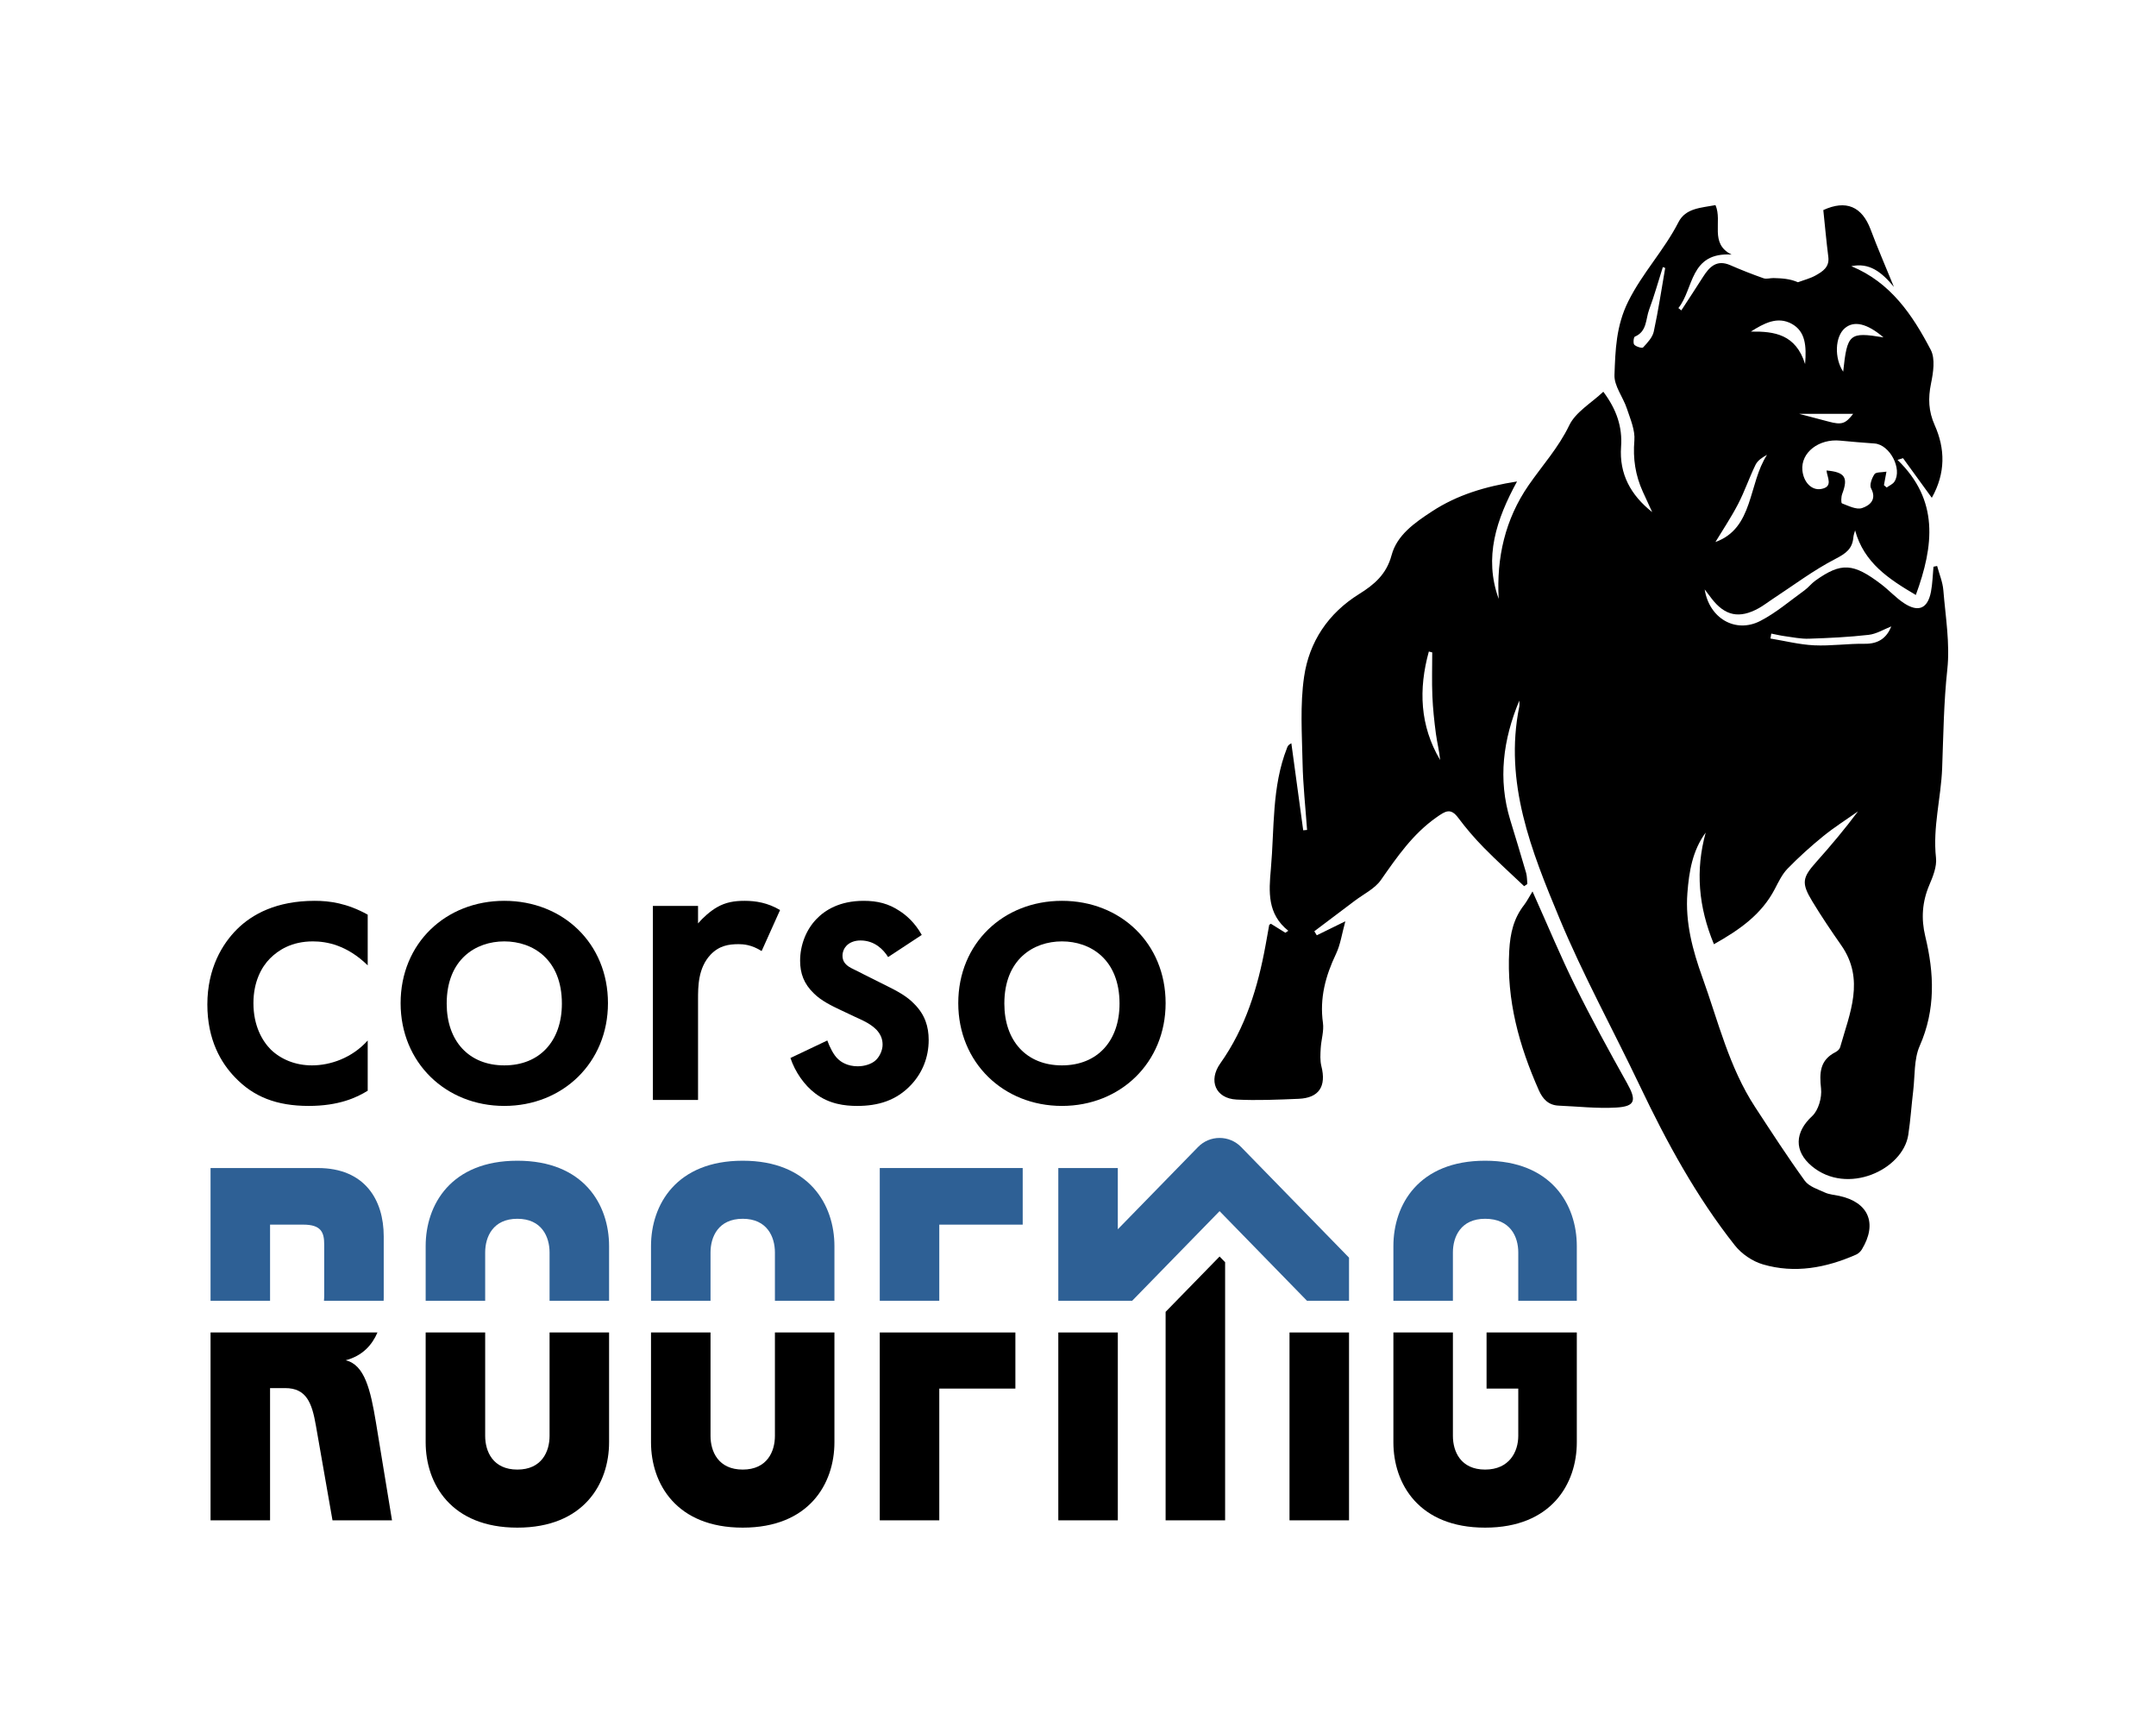 <?xml version="1.0" encoding="UTF-8" standalone="no"?>
<svg xmlns="http://www.w3.org/2000/svg" xmlns:xlink="http://www.w3.org/1999/xlink" xmlns:serif="http://www.serif.com/" width="100%" height="100%" viewBox="0 0 3872 3112" version="1.1" xml:space="preserve" style="fill-rule:evenodd;clip-rule:evenodd;stroke-linejoin:round;stroke-miterlimit:2;">
  <rect id="Página-3" x="0" y="0" width="3871.17" height="3111.07" style="fill:none;"></rect>
  <g id="Capa-1"></g>
  <g id="Capa-3"></g>
  <g id="Capa-4"></g>
  <g id="Capa-5">
    <path d="M3230.95,742.977c20.708,5.45 36.729,9.562 52.691,13.887c23.942,6.488 30.634,4.092 44.513,-13.887l-97.204,-0Zm151.641,-137.217c-29.904,-25.496 -53.308,-30.4 -69.525,-16.4c-17.625,15.217 -19.033,53.563 -2.862,77.979c7.3,-68.308 11.075,-71.683 72.387,-61.579m-238.204,-10.392c42.7,-0.679 80.754,4.963 97.434,58.342c2.595,-32.454 0.833,-58.675 -24.05,-72.312c-25.984,-14.242 -50.471,-0.521 -73.384,13.97m-153.833,-114.258c-1.408,-0.533 -2.817,-1.067 -4.229,-1.6c-8.109,25.558 -15.304,51.458 -24.65,76.558c-6.309,16.93 -3.559,39.088 -25.654,48.363c-2.209,0.929 -3.342,12.121 -0.938,14.55c3.592,3.625 14.042,6.717 15.863,4.75c7.712,-8.333 16.787,-17.858 19.062,-28.321c8.225,-37.8 13.908,-76.154 20.546,-114.3m90.192,492.088c69.037,-24.863 58.695,-104.525 92.7,-156.55c-8.667,4.591 -16.913,10.191 -20.705,17.962c-11.262,23.075 -19.491,47.667 -31.312,70.417c-12.617,24.279 -27.983,47.129 -40.683,68.171m-508.584,198.191c-2.033,-0.525 -4.071,-1.054 -6.104,-1.579c-18.633,67.617 -16.225,133.029 20.283,194.775c-1.341,-15.862 -5.475,-31.329 -7.562,-47.067c-2.992,-22.541 -5.429,-45.241 -6.367,-67.941c-1.075,-26.021 -0.25,-52.121 -0.25,-78.188m824.454,-46.708c-13.058,5.071 -26.512,13.55 -40.75,15.179c-35.608,4.075 -71.55,5.729 -107.404,6.921c-14.262,0.475 -28.683,-2.608 -42.975,-4.521c-8.196,-1.096 -16.271,-3.092 -24.404,-4.679c-0.508,2.954 -1.021,5.908 -1.529,8.867c26.125,4.27 52.133,10.937 78.4,12.187c30.242,1.442 60.733,-3.217 91.079,-2.762c25.633,0.383 39.775,-11.655 47.583,-31.192m-13.208,-253.546l4.921,4.171c4.742,-3.479 11.029,-5.979 13.962,-10.608c14.525,-22.909 -8.475,-66.355 -35.612,-68.409c-20.554,-1.554 -41.125,-3.037 -61.629,-5.129c-38.546,-3.929 -71.204,21.475 -68.104,53.371c2.083,21.4 16.658,36.258 33.295,33.479c22.955,-3.837 11.025,-20.975 10.038,-33.254c33.412,2.887 39.258,12.783 28.146,42.108c-1.979,5.221 -2.234,16.225 -0.388,16.925c11.688,4.429 25.846,11.771 36.004,8.438c13.034,-4.279 27.309,-14.729 16.225,-35.459c-3.191,-5.97 1.438,-18.445 6.175,-25.437c2.709,-4 12.855,-2.963 21.467,-4.525c-2.017,10.908 -3.258,17.617 -4.5,24.329m-654.862,386.792c-29.13,69.883 -38.621,140.971 -16.305,214.246c9.621,31.595 19.317,63.166 28.5,94.887c1.855,6.396 1.559,13.417 2.25,20.15c-1.916,1.3 -3.833,2.596 -5.745,3.892c-24.288,-23.063 -49.196,-45.513 -72.638,-69.4c-16.367,-16.671 -31.725,-34.567 -45.696,-53.288c-13.796,-18.496 -23.079,-12.179 -39.033,-0.987c-42.654,29.912 -70.813,71.1 -99.938,112.654c-10.987,15.671 -30.933,25.108 -46.916,37.229c-24.142,18.313 -48.392,36.483 -72.6,54.713c1.475,2.416 2.95,4.837 4.425,7.254c15.066,-7.396 30.133,-14.788 51.3,-25.171c-6.271,22.675 -8.796,41.842 -16.721,58.437c-18.892,39.567 -29.713,79.596 -23.517,124c2.046,14.688 -3.154,30.28 -4.012,45.513c-0.609,10.729 -1.363,22.033 1.216,32.258c9.159,36.288 -4.225,57.034 -41.029,58.55c-37.054,1.525 -74.275,3.209 -111.25,1.354c-37.858,-1.9 -51.158,-34.137 -29.325,-64.866c45.429,-63.942 67.646,-136.871 81.484,-212.954c2.162,-11.88 4.212,-23.78 6.408,-35.65c0.096,-0.521 1.125,-0.871 2.983,-2.213c8.3,5.154 17.15,10.646 25.996,16.142c1.779,-1.167 3.558,-2.334 5.338,-3.5c-38.067,-30.259 -34.971,-70.263 -31.33,-111.038c6.513,-72.883 1.438,-147.254 29.03,-217.312c1.05,-2.671 1.9,-5.425 7.75,-8.35c7.1,52.087 14.2,104.179 21.304,156.266c2.312,-0.208 4.625,-0.416 6.937,-0.625c-2.837,-40.22 -7.271,-80.412 -8.104,-120.675c-1.062,-51.466 -4.621,-103.779 2.742,-154.291c9.154,-62.792 43.187,-113.967 98.812,-148.575c26.863,-16.713 49.109,-35.284 58.313,-69.734c9.712,-36.362 41.741,-58.429 72.416,-78.55c45.296,-29.708 95.892,-44.895 152.875,-53.858c-37.137,68.163 -59.979,136.121 -32.925,210.825c-4.187,-73.837 11.567,-143.004 53.675,-203.958c24.625,-35.646 53.646,-67.4 72.992,-107.613c11.604,-24.112 39.908,-40.191 61.213,-60.358c24.091,32.054 34.425,63.612 31.904,98.612c-3.546,49.242 17.412,87.096 55.896,117.525c-5.642,-12.275 -11.346,-24.52 -16.917,-36.825c-13.229,-29.237 -17.871,-59.095 -15.1,-91.745c1.579,-18.638 -7.292,-38.613 -13.442,-57.33c-6.729,-20.491 -23.008,-40.495 -22.291,-60.245c1.62,-44.517 2.75,-87.967 24.741,-132.188c25.484,-51.246 64.584,-92.058 90.167,-142.217c13,-25.491 40.483,-25.662 66.508,-30.675c12.992,29.684 -11.462,68.959 28.954,88.83c-75.604,-4.771 -67.783,61.904 -95.6,96.004c1.755,1.4 3.509,2.796 5.263,4.191c12.937,-19.9 26.062,-39.683 38.754,-59.737c11.688,-18.467 24.754,-32.113 49.354,-21.375c19.538,8.525 39.421,16.35 59.529,23.412c5.371,1.888 12.142,-0.52 18.25,-0.345c14.667,0.416 29.321,1.2 43.555,7.516c10.691,-3.996 22.079,-6.766 31.904,-12.304c12.433,-7.004 24.987,-14.804 22.671,-33.125c-3.53,-27.879 -6.03,-55.892 -9,-84.167c40.733,-18.741 69.45,-6.629 85.05,35.092c12.275,32.808 26.283,64.971 41.725,102.821c-22.48,-27.204 -44.35,-43.858 -76.484,-37.146c70.488,28.983 109.896,87.479 142.667,150.208c8.408,16.088 4.454,40.959 0.45,60.625c-5.367,26.367 -4.604,49.35 6.708,74.75c18.742,42.084 19.763,85.725 -5.258,130.259c-18.104,-24.921 -34.896,-48.034 -51.688,-71.142c-3.3,1.033 -6.604,2.067 -9.904,3.1c74.863,72.363 65.321,154.079 32.879,242.529c-48.612,-28.679 -93.016,-57.612 -109.075,-115.971c-1.075,4.175 -2.758,8.305 -3.116,12.542c-1.738,20.763 -13.646,29.054 -32.342,38.721c-39.692,20.512 -75.837,47.892 -113.417,72.487c-8.083,5.292 -15.745,11.325 -24.166,15.988c-34.796,19.271 -60.65,13.829 -84.634,-17.321c-3.925,-5.096 -7.762,-10.25 -12.437,-16.437c8.008,51.816 55.329,79.616 99.95,56.583c28.296,-14.604 53.108,-36.025 79.179,-54.817c7.142,-5.146 12.646,-12.579 19.817,-17.675c46.333,-32.908 67.712,-31.737 118.3,6.821c14.066,10.725 26.158,24.258 40.862,33.892c25.867,16.95 42.504,9.537 48.279,-20.675c2.809,-14.7 3.084,-29.884 4.509,-44.85c2.175,-0.45 4.35,-0.9 6.525,-1.35c3.858,14.454 9.966,28.725 11.166,43.4c3.871,47.454 12.184,95.733 7.125,142.437c-6.408,59.188 -7.033,117.95 -9.245,177.096c-2,53.492 -17.117,106.267 -11.063,161.063c1.738,15.699 -5.425,33.437 -11.954,48.77c-12.913,30.313 -14.958,60.554 -7.283,92.263c16.079,66.412 18.77,131.387 -9.98,196.592c-10.558,23.954 -8.445,53.562 -11.695,80.641c-3.159,26.308 -4.85,52.825 -8.83,79.004c-9.554,62.846 -109.554,109.417 -173.162,56.421c-32.567,-27.129 -30.729,-61.187 0.525,-89.987c11.354,-10.463 17.737,-33.4 15.946,-49.479c-3.179,-28.455 -2.067,-51.205 26.241,-65.513c3.363,-1.7 7.117,-5.258 8.08,-8.688c17.091,-60.787 45,-121.424 1.92,-183.062c-18.02,-25.779 -35.65,-51.912 -51.941,-78.8c-20.034,-33.058 -17.954,-42.637 7.337,-70.95c25.671,-28.737 50.509,-58.221 74.709,-90.608c-20.85,14.737 -42.559,28.425 -62.33,44.491c-22.425,18.23 -44.037,37.696 -64.179,58.396c-9.825,10.1 -16.275,23.825 -22.933,36.6c-23.842,45.734 -63.454,73.325 -109.275,99.034c-27.846,-67.171 -33.521,-132.671 -14.783,-200.488c-23.83,32.363 -29.9,70.004 -32.884,108.558c-4.079,52.775 9.509,103.142 26.942,151.48c28.383,78.691 47.862,161.312 94.517,232.591c29.166,44.567 58.095,89.363 89.325,132.463c7.537,10.404 23.375,15.366 36.137,21.204c7.883,3.608 17.163,4.191 25.829,6.058c52.709,11.329 68.913,49.475 40.559,96.15c-2.334,3.842 -6.321,7.529 -10.4,9.325c-53.905,23.733 -110.021,34.296 -167.38,17.475c-18.645,-5.462 -38.162,-18.75 -50.241,-34.025c-69.438,-87.8 -122.596,-185.579 -170.642,-286.396c-47.883,-100.475 -101.783,-198.366 -144.462,-300.962c-50.2,-120.671 -99.767,-243.575 -72.142,-379.975c0.704,-3.475 0.092,-7.213 0.092,-10.829" style="fill-rule:nonzero;"></path>
    <path d="M2752.27,1600.52c28.162,62.784 50.583,117.063 76.579,169.575c29.283,59.142 60.967,117.15 93.233,174.742c17.28,30.85 15.042,41.708 -19.533,43.738c-34.204,2.004 -68.762,-1.992 -103.162,-3.434c-18.48,-0.775 -28.755,-11.8 -35.838,-27.791c-35.346,-79.821 -58.117,-161.58 -53.058,-250.646c1.783,-31.342 7.916,-57.646 26.687,-81.838c4.846,-6.25 8.425,-13.479 15.092,-24.346" style="fill-rule:nonzero;"></path>
    <path d="M2669.75,2493.15l56.945,-0l0,84.979c0,28.046 -15.766,60.446 -59.566,60.446c-43.804,-0 -57.825,-32.4 -57.825,-60.446l-0,-185.717l-106.879,0l-0,197.117c-0,74.446 45.554,153.292 164.704,153.292c119.146,-0 164.7,-78.846 164.7,-153.292l-0,-197.117l-162.079,0l-0,100.738Z" style="fill-rule:nonzero;"></path>
    <rect x="2315.86" y="2392.42" width="106.879" height="337.275"></rect>
    <path d="M2190.26,2256.03l-96.912,99.342l-0,374.325l106.867,-0l-0,-463.463l-9.955,-10.204Z" style="fill-rule:nonzero;"></path>
    <rect x="1900.63" y="2392.42" width="106.879" height="337.275"></rect>
    <path d="M1580,2392.42l-0,337.275l106.879,-0l-0,-236.538l136.671,0l-0,-100.737l-243.55,-0Z" style="fill-rule:nonzero;"></path>
    <path d="M1391.69,2392.42l0,185.717c0,28.041 -14.021,60.445 -57.825,60.445c-43.8,0 -57.821,-32.404 -57.821,-60.445l0,-185.717l-106.879,-0l0,197.117c0,74.445 45.554,153.291 164.7,153.291c119.15,0 164.704,-78.846 164.704,-153.291l0,-197.117l-106.879,-0Z" style="fill-rule:nonzero;"></path>
    <path d="M986.98,2392.42l-0,185.717c-0,28.041 -14.021,60.445 -57.825,60.445c-43.8,0 -57.821,-32.404 -57.821,-60.445l-0,-185.717l-106.879,-0l-0,197.117c-0,74.445 45.554,153.291 164.7,153.291c119.15,0 164.704,-78.846 164.704,-153.291l-0,-197.117l-106.879,-0Z" style="fill-rule:nonzero;"></path>
    <path d="M620.805,2442.35c30.138,-8.016 47.363,-27.27 57.088,-49.933l-299.759,0l0,337.271l106.879,-0l0,-237.404l27.155,-0c38.545,-0 48.191,27.158 55.191,67.446l29.792,169.958l106.879,-0l-28.912,-176.092c-9.634,-57.821 -20.146,-103.379 -54.313,-111.246" style="fill-rule:nonzero;"></path>
    <path d="M2228.95,2059.43c-10.225,-10.484 -24.041,-16.305 -38.683,-16.305c-14.646,0 -28.463,5.821 -38.688,16.305l-144.066,147.666l-0,-109.925l-106.879,0l-0,238.296l132.658,0l156.971,-160.9l156.979,160.9l75.504,0l0,-77.396l-193.796,-198.641Z" style="fill:#2e6095;fill-rule:nonzero;"></path>
    <path d="M485.013,2335.46l0,-136.671l59.567,0c32.425,0 37.679,14.025 37.679,35.934l0,91.983c0,3.183 -0.292,5.842 -0.442,8.754l107.155,0c0.025,-1.446 0.166,-2.954 0.166,-4.379l0,-111.267c0,-65.691 -34.166,-122.65 -118.266,-122.65l-192.738,0l0,238.296l106.879,0Z" style="fill:#2e6095;fill-rule:nonzero;"></path>
    <path d="M871.333,2335.46l-0,-86.733c-0,-28.025 14.02,-60.446 57.825,-60.446c43.8,0 57.82,32.421 57.82,60.446l0,86.733l106.88,0l-0,-98.112c-0,-74.471 -45.555,-153.317 -164.7,-153.317c-119.15,0 -164.705,78.846 -164.705,153.317l0,98.112l106.88,0Z" style="fill:#2e6095;fill-rule:nonzero;"></path>
    <path d="M1276.04,2335.46l0,-86.733c0,-28.025 14.021,-60.446 57.825,-60.446c43.8,0 57.821,32.421 57.821,60.446l0,86.733l106.879,0l0,-98.112c0,-74.471 -45.554,-153.317 -164.7,-153.317c-119.15,0 -164.704,78.846 -164.704,153.317l0,98.112l106.879,0Z" style="fill:#2e6095;fill-rule:nonzero;"></path>
    <path d="M1686.88,2335.46l-0,-136.671l149.804,0l-0,-101.625l-256.683,0l-0,238.296l106.879,0Z" style="fill:#2e6095;fill-rule:nonzero;"></path>
    <path d="M2609.3,2335.46l0,-86.733c0,-28.025 14.021,-60.446 57.825,-60.446c45.555,0 59.567,32.421 59.567,60.446l0,86.733l105.133,0l0,-98.112c0,-74.471 -45.554,-153.317 -164.7,-153.317c-119.15,0 -164.704,78.846 -164.704,153.317l0,98.112l106.879,0Z" style="fill:#2e6095;fill-rule:nonzero;"></path>
    <path d="M660.375,1733.27c-37.242,-36.412 -73.654,-43.041 -98.479,-43.041c-38.067,-0 -62.063,15.72 -76.954,30.612c-14.904,14.917 -29.796,41.383 -29.796,80.283c-0,40.555 15.721,67.855 31.442,83.571c18.204,17.379 43.858,28.15 73.654,28.15c33.096,0 71.995,-13.258 100.133,-44.696l0,90.2c-19.862,12.409 -52.133,27.3 -105.925,27.3c-57.933,0 -99.304,-16.55 -132.404,-51.304c-24.834,-25.641 -49.659,-67.025 -49.659,-130.737c0,-65.392 27.313,-109.238 52.963,-134.9c27.308,-27.296 71.167,-51.304 139.85,-51.304c26.479,-0 57.933,4.141 95.175,24.833l0,91.033Z" style="fill-rule:nonzero;"></path>
    <path d="M1009.1,1801.95c0,-79.454 -52.133,-111.725 -103.437,-111.725c-51.304,0 -103.438,32.271 -103.438,111.725c0,67.025 39.717,110.896 103.438,110.896c63.721,0 103.437,-43.871 103.437,-110.896m82.759,-0.829c-0,106.754 -81.1,184.525 -186.196,184.525c-105.096,0 -186.196,-77.771 -186.196,-184.525c0,-107.579 81.1,-183.721 186.196,-183.721c105.096,0 186.196,76.142 186.196,183.721" style="fill-rule:nonzero;"></path>
    <path d="M1172.53,1626.52l81.1,-0l-0,31.441c9.104,-10.75 22.337,-22.35 33.925,-28.954c15.721,-9.117 31.454,-11.604 49.662,-11.604c19.85,-0 41.371,3.317 63.709,16.55l-33.1,73.654c-18.204,-11.575 -33.096,-12.404 -41.371,-12.404c-17.379,0 -34.754,2.483 -50.488,19.033c-22.337,23.984 -22.337,57.104 -22.337,80.259l-0,180.408l-81.1,0l-0,-348.383Z" style="fill-rule:nonzero;"></path>
    <path d="M1595,1718.38c-8.275,-13.259 -23.996,-29.809 -49.646,-29.809c-11.591,0 -19.866,4.146 -24.837,9.117c-4.129,4.117 -7.446,10.746 -7.446,18.204c-0,9.092 4.146,14.892 11.592,19.867c4.958,3.287 9.929,4.946 27.308,14.062l41.371,20.692c18.208,9.092 35.583,18.204 48.833,32.271c19.021,19.033 25.65,40.529 25.65,64.537c0,31.442 -11.587,58.763 -30.625,79.454c-27.308,29.784 -61.233,38.875 -97.646,38.875c-22.337,0 -50.479,-3.291 -75.3,-22.324c-19.862,-14.917 -36.412,-38.9 -44.687,-63.738l66.196,-31.438c4.141,11.576 11.587,26.492 19.033,33.096c4.975,4.971 16.55,13.234 35.583,13.234c12.421,-0 25.654,-4.117 33.1,-11.575c6.629,-6.629 11.588,-17.379 11.588,-27.296c-0,-9.946 -3.313,-18.208 -10.759,-26.496c-9.933,-9.917 -21.508,-15.721 -34.754,-21.521l-29.783,-14.062c-15.733,-7.434 -34.758,-16.55 -48.004,-29.784c-18.204,-17.375 -24.821,-36.412 -24.821,-58.762c-0,-28.125 10.758,-55.446 28.967,-74.483c15.716,-16.546 42.2,-33.096 85.229,-33.096c24.825,-0 44.687,4.971 64.55,18.204c11.579,7.458 27.308,20.696 39.716,43.042l-60.408,39.729Z" style="fill-rule:nonzero;"></path>
    <path d="M2010.59,1801.95c-0,-79.454 -52.134,-111.725 -103.438,-111.725c-51.304,0 -103.437,32.271 -103.437,111.725c-0,67.025 39.716,110.896 103.437,110.896c63.721,0 103.438,-43.871 103.438,-110.896m82.758,-0.829c0,106.754 -81.1,184.525 -186.196,184.525c-105.096,0 -186.196,-77.771 -186.196,-184.525c0,-107.579 81.1,-183.721 186.196,-183.721c105.096,0 186.196,76.142 186.196,183.721" style="fill-rule:nonzero;"></path>
  </g>
</svg>
